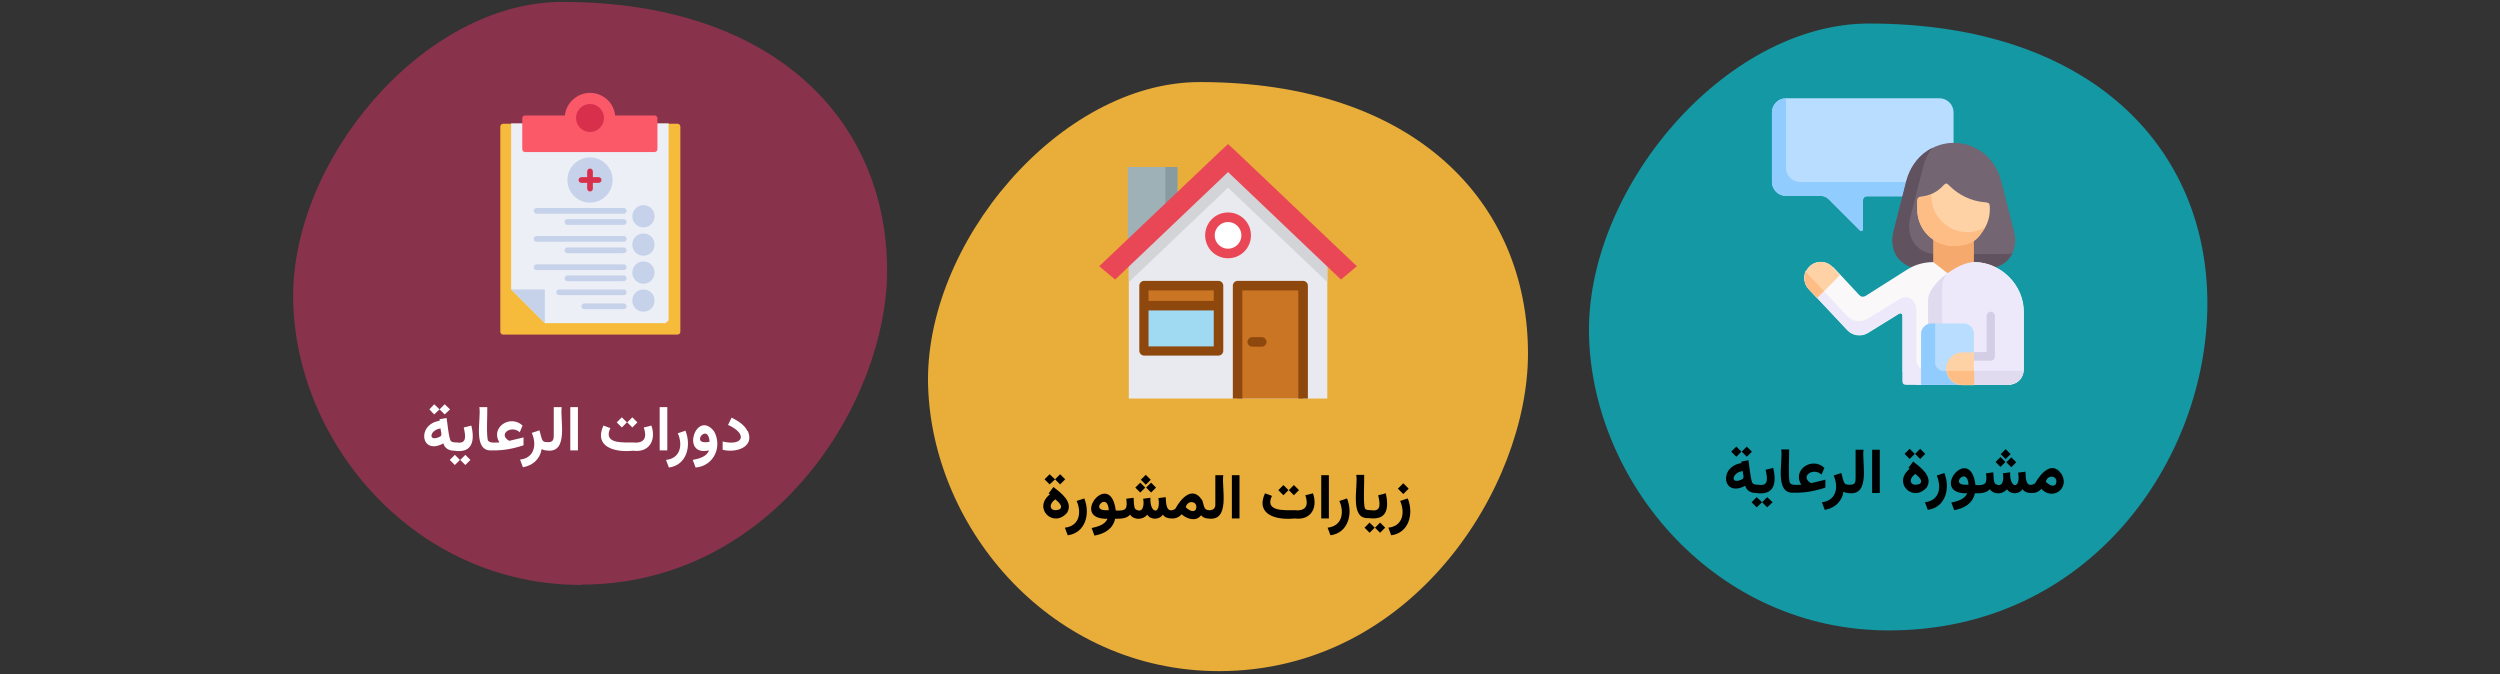 <?xml version="1.0" encoding="UTF-8"?>
<svg xmlns="http://www.w3.org/2000/svg" id="Ebene_1" data-name="Ebene 1" version="1.1" viewBox="0 0 786 212">
  <rect x="0" y="0" width="786" height="212" fill="#333333" stroke="none"/>
  <defs>
    <style>
      .cls-1 {
        fill: #ffbd86;
      }

      .cls-1, .cls-2, .cls-3, .cls-4, .cls-5, .cls-6, .cls-7, .cls-8, .cls-9, .cls-10, .cls-11, .cls-12, .cls-13, .cls-14, .cls-15, .cls-16, .cls-17, .cls-18, .cls-19, .cls-20, .cls-21, .cls-22, .cls-23, .cls-24, .cls-25, .cls-26, .cls-27, .cls-28, .cls-29, .cls-30 {
        stroke-width: 0px;
      }

      .cls-1, .cls-7, .cls-12, .cls-13, .cls-14, .cls-16, .cls-20, .cls-21, .cls-22, .cls-26 {
        fill-rule: evenodd;
      }

      .cls-2 {
        fill: #d8304c;
      }

      .cls-3 {
        fill: #fb5968;
      }

      .cls-4 {
        fill: #c5d2ea;
      }

      .cls-5 {
        fill: #000;
      }

      .cls-6 {
        fill: #ea4756;
      }

      .cls-7 {
        fill: #91ccff;
      }

      .cls-8 {
        fill: #88324c;
      }

      .cls-9 {
        fill: #879ba0;
      }

      .cls-10 {
        fill: #1398a4;
      }

      .cls-11 {
        fill: #d3cee5;
      }

      .cls-12 {
        fill: #615260;
      }

      .cls-13 {
        fill: #736572;
      }

      .cls-14 {
        fill: #f6a96c;
      }

      .cls-15 {
        fill: none;
      }

      .cls-16 {
        fill: #ede9fb;
      }

      .cls-17 {
        fill: #d2d4d8;
      }

      .cls-18 {
        fill: #e9eaef;
      }

      .cls-19 {
        fill: #8e480e;
      }

      .cls-20 {
        fill: #b8ddff;
      }

      .cls-21 {
        fill: #fed2a4;
      }

      .cls-22 {
        fill: #faf8f9;
      }

      .cls-23 {
        fill: #fff;
      }

      .cls-24 {
        fill: #9eb1b7;
      }

      .cls-25 {
        fill: #f7bb3c;
      }

      .cls-26 {
        fill: #e0dbee;
      }

      .cls-27 {
        fill: #e9ad3a;
      }

      .cls-28 {
        fill: #edeff7;
      }

      .cls-29 {
        fill: #a0d9f2;
      }

      .cls-30 {
        fill: #c97523;
      }
    </style>
  </defs>
  <g id="Page-1">
    <g id="vorlage">
      <g id="pflegeberatung-schulung-einleitung-">
        <rect id="Rectangle" class="cls-15" y="0" width="786" height="212"></rect>
        <g id="Group">
          <path id="Oval-Copy-4" class="cls-8" d="M182.7,183.9c-52,0-89.1-44-90.5-88.4C90.7,50.9,133.1.6,176.7.6c66.8,0,102.2,37.3,102.2,84.5,0,41.1-35.7,98.7-96.2,98.7Z"></path>
          <g id="health-report2">
            <path id="Path" class="cls-25" d="M158.1,38.9h7.1c.5,0,.9.4.9.9v6.2s38.9,0,38.9,0v-6.2c0-.5.4-.9.9-.9h7.1c.5,0,.9.4.9.9v64.5c0,.5-.4.9-.9.9h-54.8c-.5,0-.9-.4-.9-.9V39.8c0-.5.4-.9.9-.9Z"></path>
            <path id="Path-2" data-name="Path" class="cls-28" d="M160.7,38.9v52.1s10.6,10.6,10.6,10.6h38s.9-.9.9-.9v-61.9s-4.4,0-4.4,0c-.5,0-.9.4-.9.9v6.2h-38.9v-6.2c0-.5-.4-.9-.9-.9h-4.4Z"></path>
            <path id="Path-3" data-name="Path" class="cls-3" d="M165.2,36.3h12.4c.4-4,3.9-7.1,7.9-7.1s7.5,3,7.9,7.1h12.4c.5,0,.9.4.9.9v9.7c0,.5-.4.9-.9.9h-40.7c-.5,0-.9-.4-.9-.9v-9.7c0-.5.4-.9.9-.9Z"></path>
            <circle id="Oval" class="cls-2" cx="185.5" cy="37.1" r="4.4"></circle>
            <circle id="Oval-2" data-name="Oval" class="cls-4" cx="185.5" cy="56.6" r="7.1"></circle>
            <path id="Path-4" data-name="Path" class="cls-2" d="M182.8,55.7h1.8s0-1.8,0-1.8c0-.5.4-.9.9-.9s.9.4.9.9v1.8s1.8,0,1.8,0c.5,0,.9.4.9.9s-.4.9-.9.9h-1.8s0,1.8,0,1.8c0,.5-.4.9-.9.9s-.9-.4-.9-.9v-1.8s-1.8,0-1.8,0c-.5,0-.9-.4-.9-.9s.4-.9.9-.9Z"></path>
            <g id="Group-2" data-name="Group">
              <path id="Rectangle-2" data-name="Rectangle" class="cls-4" d="M202.3,64.5h0c-2,0-3.5,1.6-3.5,3.5h0c0,2,1.6,3.5,3.5,3.5h0c2,0,3.5-1.6,3.5-3.5h0c0-2-1.6-3.5-3.5-3.5Z"></path>
              <path id="Path-5" data-name="Path" class="cls-4" d="M168.7,67.2h27.4c.5,0,.9-.4.9-.9s-.4-.9-.9-.9h-27.4c-.5,0-.9.4-.9.9s.4.9.9.9Z"></path>
              <path id="Path-6" data-name="Path" class="cls-4" d="M178.4,70.7h17.7c.5,0,.9-.4.9-.9s-.4-.9-.9-.9h-17.7c-.5,0-.9.4-.9.9s.4.9.9.9Z"></path>
              <path id="Rectangle-3" data-name="Rectangle" class="cls-4" d="M202.3,73.4h0c-2,0-3.5,1.6-3.5,3.5h0c0,2,1.6,3.5,3.5,3.5h0c2,0,3.5-1.6,3.5-3.5h0c0-2-1.6-3.5-3.5-3.5Z"></path>
              <path id="Path-7" data-name="Path" class="cls-4" d="M168.7,76h27.4c.5,0,.9-.4.9-.9s-.4-.9-.9-.9h-27.4c-.5,0-.9.4-.9.9s.4.9.9.9Z"></path>
              <path id="Path-8" data-name="Path" class="cls-4" d="M178.4,79.6h17.7c.5,0,.9-.4.9-.9s-.4-.9-.9-.9h-17.7c-.5,0-.9.4-.9.9s.4.9.9.9Z"></path>
              <path id="Rectangle-4" data-name="Rectangle" class="cls-4" d="M202.3,82.2h0c-2,0-3.5,1.6-3.5,3.5h0c0,2,1.6,3.5,3.5,3.5h0c2,0,3.5-1.6,3.5-3.5h0c0-2-1.6-3.5-3.5-3.5Z"></path>
              <path id="Path-9" data-name="Path" class="cls-4" d="M168.7,84.9h27.4c.5,0,.9-.4.9-.9s-.4-.9-.9-.9h-27.4c-.5,0-.9.4-.9.9s.4.9.9.9Z"></path>
              <path id="Path-10" data-name="Path" class="cls-4" d="M178.4,88.4h17.7c.5,0,.9-.4.9-.9s-.4-.9-.9-.9h-17.7c-.5,0-.9.4-.9.9s.4.9.9.9Z"></path>
              <path id="Rectangle-5" data-name="Rectangle" class="cls-4" d="M202.3,91h0c-2,0-3.5,1.6-3.5,3.5h0c0,2,1.6,3.5,3.5,3.5h0c2,0,3.5-1.6,3.5-3.5h0c0-2-1.6-3.5-3.5-3.5Z"></path>
              <path id="Path-11" data-name="Path" class="cls-4" d="M175.8,92.8h20.3c.5,0,.9-.4.9-.9s-.4-.9-.9-.9h-20.3c-.5,0-.9.4-.9.9s.4.9.9.9Z"></path>
              <path id="Path-12" data-name="Path" class="cls-4" d="M183.7,97.2h12.4c.5,0,.9-.4.9-.9s-.4-.9-.9-.9h-12.4c-.5,0-.9.4-.9.9s.4.9.9.9Z"></path>
              <polygon id="Path-13" data-name="Path" class="cls-4" points="171.3 101.6 171.3 91 160.7 91 171.3 101.6"></polygon>
            </g>
          </g>
        </g>
        <g id="Group-3" data-name="Group">
          <path id="Oval-Copy-4-2" class="cls-10" d="M593.8,198.2c-54.1,0-92.7-45.8-94.2-92.1-1.5-46.3,42.6-98.7,88-98.7,69.5,0,106.4,38.8,106.4,88s-37.1,102.8-100.1,102.8Z"></path>
          <g id="consultation">
            <path id="Path-14" data-name="Path" class="cls-20" d="M609.8,61.7h-22.7c-1,0-1.4.6-1.4,1.4v8.9c0,.7-.6.8-1,.4l-9.8-9.8c-.6-.6-1.5-1-2.4-1h-11c-2.4,0-4.4-2-4.4-4.4v-21.9c0-2.4,2-4.4,4.4-4.4h48.3c2.4,0,4.4,2,4.4,4.4v21.9c0,2.4-2,4.4-4.4,4.4h0Z"></path>
            <path id="Path-15" data-name="Path" class="cls-7" d="M609.8,61.7h-22.7c-1,0-1.4.6-1.4,1.4v8.9c0,.7-.6.8-1,.4l-9.8-9.8c-.6-.6-1.5-1-2.4-1h-11c-2.4,0-4.4-2-4.4-4.4v-21.9c0-2.4,2-4.4,4.4-4.4v21.9c0,2.4,2,4.4,4.4,4.4h48.3c0,2.4-2,4.4-4.4,4.4h0Z"></path>
            <path id="Path-16" data-name="Path" class="cls-13" d="M624.8,84.3c6.4,0,10-5.4,8.4-11.6l-4-15.7c-2.1-8.3-8.9-12.1-14.9-12.1s-12.8,3.8-14.9,12.1l-4,15.7c-1.6,6.2,2,11.6,8.4,11.6h21.1Z"></path>
            <path id="Path-17" data-name="Path" class="cls-12" d="M624.8,84.3c3.8,0,6.6-1.9,7.9-4.7-.8.2-1.7.3-2.6.3h-21.1c-6.4,0-10-5.4-8.4-11.6l4-15.7c.6-2.4,1.6-4.4,2.9-6.1-3.6,1.8-6.8,5.3-8.2,10.5l-4,15.7c-1.6,6.2,2,11.6,8.4,11.6h21.1Z"></path>
            <path id="Path-18" data-name="Path" class="cls-22" d="M576.2,84c-1.9-2.1-5.2-2.2-7.2-.3-2.1,1.9-2.2,5.2-.3,7.2l12.1,12.9c1.6,1.8,4.4,2.2,6.5.9l9.7-6c.7-.4,1.2,0,1.2.7v17.5s4.3,4.1,4.3,4.1h28.7c2.8,0,5.1-1.8,5.1-5.1v-17.9c0-8.4-7.2-15.6-15.6-15.6h-12.8c-3,0-5.8.8-8.2,2.3l-13.1,8.3c-.9.5-1.6.3-2.1-.3l-8.2-8.8Z"></path>
            <polygon id="Path-19" data-name="Path" class="cls-14" points="620.6 75.4 607.8 75.4 607.8 82.4 612.3 85.9 620.6 82.4 620.6 75.4"></polygon>
            <path id="Path-20" data-name="Path" class="cls-21" d="M602.8,63.4v2.5c0,6.3,5.1,11.4,11.4,11.4s11.4-5.1,11.4-11.4v-.8c0-1.1-.3-1.4-1.4-1.5-4.4-.3-8.4-2.3-11.4-5.3-.8-.8-1-.8-1.8,0-1.7,1.9-4.1,3.2-6.8,3.5-1,.1-1.4.3-1.4,1.5h0Z"></path>
            <path id="Path-21" data-name="Path" class="cls-1" d="M602.8,63.4v2.5c0,6.3,5.1,11.4,11.4,11.4s8-2.4,9.9-5.8c-1.6.9-3.5,1.5-5.5,1.5-6.3,0-11.4-5.1-11.4-11.4v-.4c-.9.4-1.9.7-3,.8-1,.1-1.4.3-1.4,1.5h0Z"></path>
            <path id="Path-22" data-name="Path" class="cls-16" d="M606.2,121v-26.6c0-5.1,9.5-12,14.4-12,8.4,0,15.6,7.2,15.6,15.6v17.9c0,3.3-2.4,5.1-5.1,5.1h-24.9Z"></path>
            <path id="Path-23" data-name="Path" class="cls-26" d="M606.2,121v-26.6c0-2.7,2.7-5.9,5.9-8.4-.9,1.3-1.5,2.7-1.5,4v26.6s24.9,0,24.9,0c.2,0,.5,0,.7,0-.3,2.9-2.5,4.4-5.1,4.4h-24.9Z"></path>
            <path id="Path-24" data-name="Path" class="cls-16" d="M598.1,99.3c0-.7-.5-1.1-1.2-.7l-9.7,6c-2.1,1.3-4.8.9-6.5-.9l-12.1-12.9c-1.5-1.6-1.7-3.8-.9-5.7.2.5.5.9.9,1.3l12.1,12.9c1.6,1.8,4.4,2.2,6.5.9l10.1-6.2c2.4-1.5,5.2.1,5.2,3.9v14.8c0,2.6,1.5,3.9,4,3.9h1v4.4h-8c-.9,0-1.4-.2-1.4-1.4v-20.3h0Z"></path>
            <path id="Path-25" data-name="Path" class="cls-20" d="M604,105v16s7.9,0,7.9,0l.4-1.4-.4-3.7,2.7-3.2,6-1.9v-5.8c0-1.8-1.4-3.3-3.2-3.3h-10.1c-1.8,0-3.3,1.5-3.3,3.3h0Z"></path>
            <path id="Path-26" data-name="Path" class="cls-7" d="M604,105v16s14.9,0,14.9,0l-3.7-4.4h-4.2c-1.5,0-2.6-1.2-2.6-2.6v-12.3s-1.1,0-1.1,0c-1.8,0-3.3,1.5-3.3,3.3h0Z"></path>
            <path id="Path-27" data-name="Path" class="cls-11" d="M620.6,113.4h5.3c.7,0,1.3-.6,1.3-1.3v-12.8c0-.7-.6-1.3-1.3-1.3s-1.3.6-1.3,1.3v11.4h-4s0,2.6,0,2.6h0Z"></path>
            <path id="Path-28" data-name="Path" class="cls-21" d="M569,83.7c2.1-1.9,5.3-1.8,7.2.3l2.3,2.5-7.2,7.2-2.6-2.7c-1.9-2.1-1.8-5.3.3-7.2h0Z"></path>
            <path id="Path-29" data-name="Path" class="cls-21" d="M611.9,115.9c0-2.8,2.3-5.1,5.1-5.1h3.6v10.3h-3.6c-2.8,0-5.1-2.3-5.1-5.1Z"></path>
            <path id="Path-30" data-name="Path" class="cls-1" d="M573.4,91.5l-2.1,2.1-2.6-2.7c-1.5-1.6-1.7-3.8-.9-5.7.2.5.5.9.9,1.3l4.7,5Z"></path>
            <path id="Path-31" data-name="Path" class="cls-1" d="M612,116.6h8.7v4.4h-3.6c-2.5,0-4.5-1.8-5-4.1,0,0,0-.2,0-.3h0Z"></path>
          </g>
        </g>
        <g id="Group-4" data-name="Group">
          <path id="Oval-Copy-4-3" class="cls-27" d="M383.3,211c-52.5,0-90-44.4-91.5-89.4-1.5-44.9,41.4-95.8,85.4-95.8,67.5,0,103.2,37.7,103.2,85.4,0,41.5-36,99.8-97.2,99.8Z"></path>
          <g id="house-garden">
            <polygon id="Path-32" data-name="Path" class="cls-18" points="354.9 78 354.9 125.3 417.3 125.3 417.3 78 385.9 47.6 354.9 78"></polygon>
            <polyline id="Path-33" data-name="Path" class="cls-24" points="370.2 61.2 370.2 52.5 354.6 52.5 354.6 76"></polyline>
            <polyline id="Path-34" data-name="Path" class="cls-9" points="370.2 61.2 370.2 52.5 366.4 52.5 366.4 76"></polyline>
            <polygon id="Path-35" data-name="Path" class="cls-17" points="354.9 79.8 354.9 88.7 386.1 59 417.3 88.7 417.3 79.8 388.6 52.6 386.1 50.3 383.6 52.6 354.9 79.8"></polygon>
            <polygon id="Path-36" data-name="Path" class="cls-6" points="386.1 54.1 421.6 87.9 426.6 83.7 388.6 47.6 386.1 45.3 383.6 47.6 345.6 83.7 350.6 87.9 386.1 54.1"></polygon>
            <rect id="Rectangle-6" data-name="Rectangle" class="cls-30" x="389.1" y="89.8" width="20.6" height="35.5"></rect>
            <path id="Path-37" data-name="Path" class="cls-19" d="M387.6,125.3h3s0-34,0-34h17.6v34s3,0,3,0v-35.5c0-.8-.7-1.5-1.5-1.5h-20.6c-.8,0-1.5.7-1.5,1.5v35.5h0Z"></path>
            <rect id="Rectangle-7" data-name="Rectangle" class="cls-29" x="359.7" y="89.8" width="23.4" height="20.5"></rect>
            <rect id="Rectangle-8" data-name="Rectangle" class="cls-30" x="359.7" y="89.8" width="23.4" height="6.2"></rect>
            <g id="Group-5" data-name="Group">
              <path id="Shape" class="cls-19" d="M358.2,110.3v-20.5c0-.8.7-1.5,1.5-1.5h23.4c.8,0,1.5.7,1.5,1.5v20.5c0,.8-.7,1.5-1.5,1.5h-23.4c-.8,0-1.5-.7-1.5-1.5ZM381.6,91.3h-20.5s0,17.6,0,17.6h20.5s0-17.6,0-17.6Z"></path>
              <path id="Path-38" data-name="Path" class="cls-19" d="M393.7,109h3c.8,0,1.5-.7,1.5-1.5s-.7-1.5-1.5-1.5h-3c-.8,0-1.5.7-1.5,1.5s.7,1.5,1.5,1.5Z"></path>
            </g>
            <ellipse id="Oval-3" data-name="Oval" class="cls-23" cx="386.1" cy="74" rx="5.7" ry="5.7"></ellipse>
            <rect id="Rectangle-9" data-name="Rectangle" class="cls-19" x="359.7" y="94.6" width="23.4" height="3"></rect>
            <path id="Shape-2" data-name="Shape" class="cls-6" d="M378.9,74c0-4,3.2-7.2,7.2-7.2s7.2,3.2,7.2,7.2-3.2,7.2-7.2,7.2-7.2-3.2-7.2-7.2ZM381.9,74c0,2.3,1.9,4.2,4.2,4.2s4.2-1.9,4.2-4.2-1.9-4.2-4.2-4.2-4.2,1.9-4.2,4.2Z"></path>
          </g>
        </g>
      </g>
    </g>
  </g>
  <g>
    <polygon class="cls-5" points="550.8 142 549.2 140.4 547.6 142 549.2 143.6 550.8 142"></polygon>
    <polygon class="cls-5" points="547.5 142 545.9 140.4 544.3 142 545.9 143.6 547.5 142"></polygon>
    <polygon class="cls-5" points="550.7 157.9 552.3 159.5 554 157.9 552.3 156.3 550.7 157.9"></polygon>
    <polygon class="cls-5" points="554 157.9 555.6 159.5 557.3 157.9 555.6 156.3 554 157.9"></polygon>
    <path class="cls-5" d="M557.5,147.1l-2.4.6c.5,2.3,1.2,5.3-2.2,4.7-.6,0-1.4,0-1.8-.4-.7-.5-1.2-6.5-1.4-7.3l-2.2.4v.5c-7.3,1.1-5.9,11,1.2,7.1.4,1.6,1.8,2.3,3.4,2.3h0c5.8.9,6.5-3.2,5.4-7.9ZM547.9,150.6c-4,2.1-3.6-2,0-2.5,0,.8.6,1.9,0,2.5Z"></path>
    <path class="cls-5" d="M574,150.8l-4.6,1.1c-3.7-2.1.7-5.1,3.3-2.7l.9-2.1c-3.8-3.6-10.2.5-7.3,5.3-.9,0-2.9.3-3.5-.5-.7-.8-.2-9.5-.3-10.6h-2.5c.7,3.5-2.3,14,3.9,13.6h0c3.4.1,6.7-.5,10-1.6v-2.6Z"></path>
    <path class="cls-5" d="M583.4,150.4c0,1.3-.2,2-1.7,2-.6,0-1.4,0-1.7-.4-.5-.5-.8-2.5-1.1-3.3l-2.4.8c1.6,3.6.9,7.9-3.7,8.4l.9,2.4c3.1-.5,5.4-2.6,5.9-5.7.4.2.9.4,1.4.4h0c7.3,1.2,4.3-9.7,4.9-13.6h-2.5v9Z"></path>
    <rect class="cls-5" x="588.6" y="141.4" width="2.4" height="13.6"></rect>
    <polygon class="cls-5" points="602 142.7 600.4 141.1 598.8 142.7 600.4 144.3 602 142.7"></polygon>
    <polygon class="cls-5" points="605.3 142.7 603.7 141.1 602.1 142.7 603.7 144.3 605.3 142.7"></polygon>
    <path class="cls-5" d="M605.8,153.2c2-3.4-1.9-6.2-4.3-8.1l-1.5,2,.4.3c-5.5,4.4,1.1,10.8,5.4,5.8ZM603.6,152.1c-3,1.2-3.9-1.4-1.4-3.1.8.7,2.6,2.1,1.4,3.1Z"></path>
    <path class="cls-5" d="M611.3,148.7l-2.4.8c1.6,3.6.9,7.9-3.7,8.4l.9,2.4c5.7-.8,7.1-6.9,5.2-11.6Z"></path>
    <rect class="cls-5" x="629.5" y="141.7" width="2.2" height="2.2" transform="translate(83.7 487.7) rotate(-45)"></rect>
    <rect class="cls-5" x="631.2" y="144.2" width="2.2" height="2.2" transform="translate(82.5 489.7) rotate(-45)"></rect>
    <rect class="cls-5" x="627.8" y="144.2" width="2.2" height="2.2" transform="translate(81.5 487.2) rotate(-45)"></rect>
    <path class="cls-5" d="M648.3,149.3c-3-4.8-6.7-.5-8.5,2.7-3,1.7-2.9-1.8-3-3.7l-2.3.3c.9,5.5-2.8,5-2.5-.1l-2.3.3c.4,1.9,0,4.8-2.4,3.3-.6-.5-.5-2.8-.6-3.6l-2.3.3c.4,3.2,0,3.9-3.3,3.7-1.7-13.4-14.8,2.9-2.6,2.6-.8,1.9-3.1,2.5-5,2.9l.9,2.4c3.2-.6,5.8-2.1,6.5-5.3,1.7,0,3.6,0,4.7-1.3,1.2,1.8,4.1,1.7,5.4,0,1,1.7,3.8,1.7,4.9,0,.5.8,1.5,1.2,2.6,1.2h0c1.3.1,2.4-.3,3.3-1.3,3.4,3.7,8.8.1,6.5-4.4ZM617.6,152.4c-4.4-.2,1-5.8,1.3,0h-1.3ZM646.3,152.3c-.9,1-2.3-.1-3.1-.8.6-2.7,4.3-1.8,3.1.8Z"></path>
    <polygon class="cls-5" points="334.9 150.7 333.3 149.1 331.7 150.7 333.3 152.3 334.9 150.7"></polygon>
    <polygon class="cls-5" points="331.7 150.7 330 149.1 328.4 150.7 330 152.3 331.7 150.7"></polygon>
    <path class="cls-5" d="M335.5,161.2c2-3.4-1.9-6.2-4.3-8.1l-1.5,2,.4.3c-5.5,4.4,1.1,10.8,5.4,5.8ZM333.2,160.1c-3,1.2-3.9-1.4-1.4-3.1.8.7,2.6,2.1,1.4,3.1Z"></path>
    <path class="cls-5" d="M340.9,156.7l-2.4.8c1.6,3.6.9,7.9-3.7,8.4l.9,2.4c5.7-.8,7.1-6.9,5.2-11.6Z"></path>
    <rect class="cls-5" x="360.8" y="152.2" width="2.2" height="2.2" transform="translate(-2.4 300.8) rotate(-45)"></rect>
    <rect class="cls-5" x="359.1" y="149.7" width="2.2" height="2.2" transform="translate(-1.1 298.9) rotate(-45)"></rect>
    <rect class="cls-5" x="357.4" y="152.2" width="2.2" height="2.2" transform="translate(-3.4 298.4) rotate(-45)"></rect>
    <path class="cls-5" d="M382.1,158.4c.2,1.8-1.4,2.4-2.9,1.8-1-.7-.7-2.4-1.5-3.3-3-4.2-6.6.1-8.2,3.1-2.9,1.7-2.9-1.8-3-3.7l-2.3.3c.9,5.5-2.8,5-2.5-.1l-2.3.3c.4,1.9,0,4.8-2.4,3.3-.6-.5-.5-2.8-.6-3.6l-2.3.3c.4,3.2,0,3.9-3.3,3.7-1.7-13.4-14.8,2.9-2.6,2.6-.8,1.9-3.1,2.5-5,2.9l.9,2.4c3.2-.6,5.8-2.1,6.5-5.3,1.7,0,3.6,0,4.7-1.3,1.2,1.8,4.1,1.7,5.4,0,1,1.7,3.8,1.7,4.9,0,.5.8,1.5,1.2,2.6,1.2h0c1.3.1,2.4-.3,3.3-1.3,1.7,1.5,4.6,2.4,6.1.3.5.6,1.3,1,2.1,1h0c7.3,1.2,4.3-9.7,4.9-13.6h-2.5v9ZM347.3,160.4c-4.4-.2,1-5.8,1.3,0h-1.3ZM375.9,160.3c-.9,1-2.3-.1-3.1-.8.6-2.7,4.3-1.8,3.1.8Z"></path>
    <rect class="cls-5" x="387.3" y="149.4" width="2.4" height="13.6"></rect>
    <polygon class="cls-5" points="408.4 154.1 406.8 152.5 405.2 154.1 406.8 155.7 408.4 154.1"></polygon>
    <path class="cls-5" d="M412.8,155.1l-2.4.6c1.1,3.2.2,5.1-3.4,4.7-3.2,0-9.5.5-7.1-4.5l-2.2-.8c-3.1,6.9,3.9,8.5,9.3,7.9,5.1.7,7.4-3.3,5.8-7.9Z"></path>
    <polygon class="cls-5" points="405.1 154.1 403.5 152.5 401.9 154.1 403.5 155.7 405.1 154.1"></polygon>
    <rect class="cls-5" x="415.4" y="149.4" width="2.4" height="13.6"></rect>
    <path class="cls-5" d="M423.5,156.7l-2.4.8c1.6,3.6.9,7.9-3.7,8.4l.9,2.4c5.7-.8,7.1-6.9,5.2-11.6Z"></path>
    <path class="cls-5" d="M435.7,155.1l-2.4.6c.5,2.3,1.2,5.3-2.2,4.7-.6,0-1.7,0-1.9-.5-.7-.8-.2-9.5-.3-10.6h-2.5c.7,3.5-2.3,14,3.9,13.6h0c5.9.8,6.4-3.1,5.4-7.9Z"></path>
    <polygon class="cls-5" points="432.3 165.9 433.9 167.5 435.5 165.9 433.9 164.3 432.3 165.9"></polygon>
    <polygon class="cls-5" points="429 165.9 430.6 167.5 432.2 165.9 430.6 164.3 429 165.9"></polygon>
    <rect class="cls-5" x="440" y="152.4" width="2.4" height="2.4" transform="translate(20.6 357) rotate(-45)"></rect>
    <path class="cls-5" d="M442.6,156.7l-2.4.8c1.6,3.6.9,7.9-3.7,8.4l.9,2.4c5.7-.8,7.1-6.9,5.2-11.6Z"></path>
  </g>
  <g>
    <polygon class="cls-23" points="141.5 128.7 139.8 127.1 138.2 128.7 139.8 130.3 141.5 128.7"></polygon>
    <polygon class="cls-23" points="138.2 128.7 136.5 127.1 135 128.7 136.5 130.3 138.2 128.7"></polygon>
    <polygon class="cls-23" points="141.4 144.6 143 146.2 144.6 144.6 143 143 141.4 144.6"></polygon>
    <path class="cls-23" d="M148.2,133.8l-2.4.6c.5,2.3,1.2,5.3-2.2,4.7-.6,0-1.4,0-1.8-.4-.7-.5-1.2-6.5-1.4-7.3l-2.2.4v.5c-7.3,1.1-5.9,11,1.2,7.1.4,1.6,1.8,2.3,3.4,2.3h0c5.8.9,6.5-3.2,5.4-7.9ZM138.5,137.2c-4,2.1-3.6-2,0-2.5,0,.8.6,1.9,0,2.5Z"></path>
    <polygon class="cls-23" points="144.7 144.6 146.3 146.2 147.9 144.6 146.3 143 144.7 144.6"></polygon>
    <path class="cls-23" d="M164.7,137.5l-4.6,1.1c-3.7-2.1.7-5.1,3.3-2.7l.9-2.1c-3.8-3.6-10.2.5-7.3,5.3-.9,0-2.9.3-3.5-.5-.7-.8-.2-9.5-.3-10.6h-2.5c.7,3.5-2.3,14,3.9,13.6h0c3.4.1,6.7-.5,10-1.6v-2.6Z"></path>
    <path class="cls-23" d="M174.1,137c0,1.5-.5,2.1-2,2-.5,0-1.1,0-1.4-.4-.5-.5-.8-2.5-1.1-3.3l-2.4.8c1.6,3.6.9,7.9-3.7,8.4l.9,2.4c3.1-.5,5.4-2.6,5.9-5.7.4.2.9.4,1.4.4h0c7.3,1.2,4.3-9.7,4.9-13.6h-2.5v9Z"></path>
    <rect class="cls-23" x="179.3" y="128" width="2.4" height="13.6"></rect>
    <polygon class="cls-23" points="197.1 132.8 195.5 131.2 193.9 132.8 195.5 134.4 197.1 132.8"></polygon>
    <polygon class="cls-23" points="200.4 132.8 198.8 131.2 197.2 132.8 198.8 134.4 200.4 132.8"></polygon>
    <path class="cls-23" d="M204.8,133.8l-2.4.6c1.1,3.2.2,5.1-3.4,4.7-3.2,0-9.5.5-7.1-4.5l-2.2-.8c-3.1,6.9,3.9,8.5,9.3,7.9,5.1.7,7.4-3.3,5.8-7.9Z"></path>
    <rect class="cls-23" x="207.4" y="128" width="2.4" height="13.6"></rect>
    <path class="cls-23" d="M215.5,135.4l-2.4.8c1.6,3.6.9,7.9-3.7,8.4l.9,2.4c5.7-.8,7.1-6.9,5.2-11.6Z"></path>
    <path class="cls-23" d="M224.5,135.6c-5.6-7.1-10.7,8.1-1.6,6-.7,2-3.1,2.6-5.1,3l.9,2.4c5.7-.5,8.5-6.5,5.8-11.4ZM222.5,139c-5.6.7.2-6.3.6-.1-.2,0-.4,0-.6.1Z"></path>
    <path class="cls-23" d="M235,135.5c-1-2-3-3.2-5-4.2l-1.1,2.3c6.3,2.8,4.8,6.8-1.7,5.2v2.6c4.1,1.1,10.2-.8,7.9-5.9Z"></path>
  </g>
</svg>
